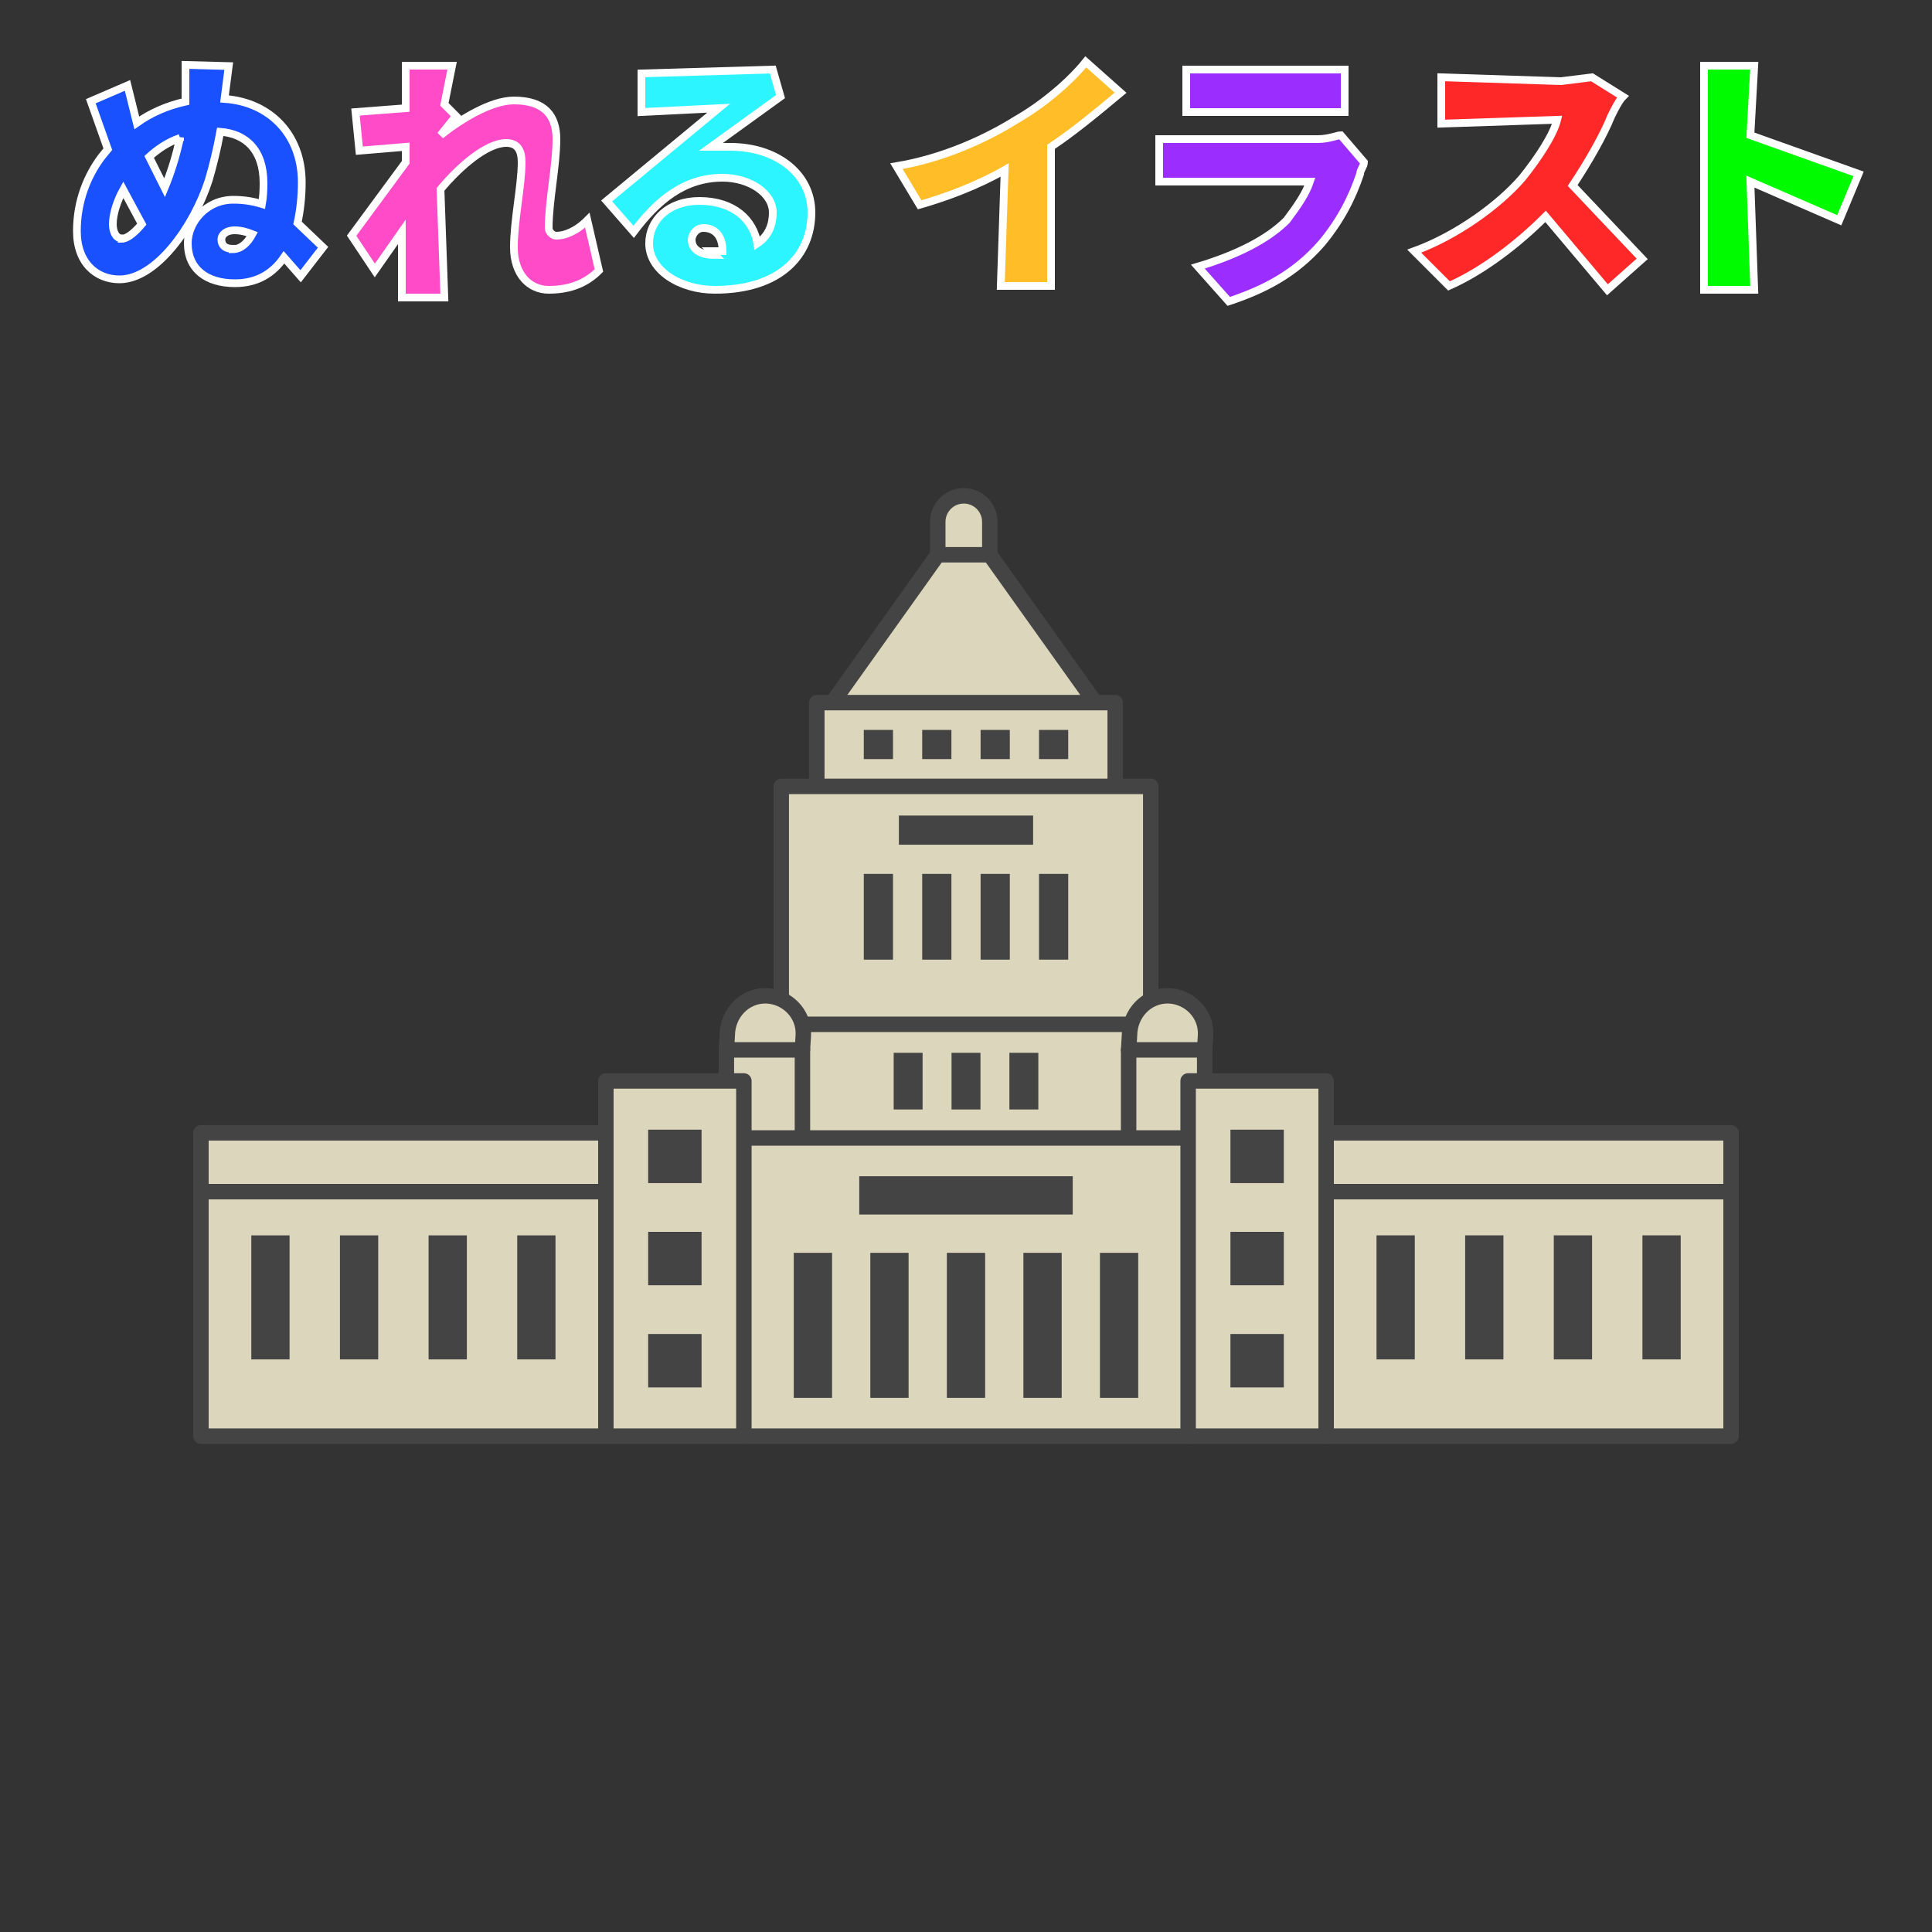 <?xml version="1.0" encoding="UTF-8" standalone="no"?>
<svg
   xmlns:dc="http://purl.org/dc/elements/1.1/"
   xmlns:cc="http://creativecommons.org/ns#"
   xmlns:rdf="http://www.w3.org/1999/02/22-rdf-syntax-ns#"
   xmlns:svg="http://www.w3.org/2000/svg"
   xmlns="http://www.w3.org/2000/svg"
   id="svg92"
   version="1.1"
   style="overflow:visible"
   viewBox="-250 -250 500 500"
   height="2000px"
   width="2000px">
  <rect x="-250" y="-250" width="500" height="500" fill="#333333" stroke="none"/>
  <defs
     id="defs96" />
  <rect
     id="rect2"
     fill-opacity="0"
     fill="rgb(0,0,0)"
     height="500"
     width="500"
     y="-250"
     x="-250" />
  <svg
     id="svg74"
     version="1.1"
     y="-250"
     x="-250"
     viewBox="-250 -250 500 500"
     height="500"
     width="500"
     style="overflow:visible">
    <g
       style="fill:#ffffff;stroke-linejoin:round"
       id="g72">
      <path
         style="fill:#dcd6bc;fill-opacity:1;stroke:#444444;stroke-width:4;stroke-linecap:butt;stroke-linejoin:round;stroke-opacity:1"
         id="path4"
         d="m -0.572,-115.884 35.906,50.374 h -71.812 z" />
      <path
         style="fill:#dcd6bc;fill-opacity:1;stroke:#444444;stroke-width:4;stroke-linecap:butt;stroke-linejoin:round;stroke-opacity:1"
         id="path6"
         d="m -7.308,-114.918 v 8.485 H 6.165 v -8.485 c 0,-3.745 -3.006,-6.759 -6.738,-6.759 -3.732,-1e-5 -6.736,3.014 -6.736,6.759 z" />
      <path
         style="fill:#dcd6bc;fill-opacity:1;stroke:none;stroke-linecap:butt;stroke-linejoin:round"
         id="path8"
         d="m -38.613,-68.157 h 77.226 v 28.955 H -38.613 Z" />
      <path
         style="fill:#444444;fill-opacity:1;stroke:none;stroke-linecap:butt;stroke-linejoin:round"
         id="path10"
         d="m 18.895,-61.096 h 7.558 v 7.549 h -7.558 z m -15.116,0 h 7.558 v 7.549 h -7.558 z m -15.116,0 h 7.558 v 7.549 h -7.558 z m -15.116,0 h 7.558 v 7.549 h -7.558 z" />
      <path
         style="fill:none;stroke:#444444;stroke-width:4;stroke-linecap:butt;stroke-linejoin:round;stroke-opacity:1"
         id="path12"
         d="m -38.613,-68.157 h 77.226 v 28.955 H -38.613 Z" />
      <path
         style="fill:#dcd6bc;fill-opacity:1;stroke:none;stroke-linecap:butt;stroke-linejoin:round"
         id="path14"
         d="M -47.814,-46.486 H 47.815 V 19.513 H -47.814 Z" />
      <path
         style="fill:#444444;fill-opacity:1;stroke:none;stroke-linecap:butt;stroke-linejoin:round"
         id="path16"
         d="m 18.895,-23.84 h 7.558 v 22.196 h -7.558 z m -15.116,0 h 7.558 v 22.196 h -7.558 z m -15.116,0 h 7.558 v 22.196 h -7.558 z m -15.116,0 h 7.558 v 22.196 h -7.558 z" />
      <path
         style="fill:#444444;fill-opacity:1;stroke:none;stroke-linecap:butt;stroke-linejoin:round"
         id="path18"
         d="m -17.368,-38.937 h 34.737 v 7.549 h -34.737 z" />
      <path
         style="fill:none;stroke:#444444;stroke-width:4;stroke-linecap:butt;stroke-linejoin:round;stroke-opacity:1"
         id="path20"
         d="M -47.814,-46.486 H 47.815 V 19.513 H -47.814 Z" />
      <path
         style="fill:#dcd6bc;fill-opacity:1;stroke:none;stroke-linecap:butt;stroke-linejoin:round"
         id="path22"
         d="m -47.814,15.099 h 95.629 v 34.864 H -47.814 Z" />
      <path
         style="fill:#444444;fill-opacity:1;stroke:none;stroke-linecap:butt;stroke-linejoin:round"
         id="path24"
         d="m -18.719,22.461 h 7.488 V 37.139 H -18.719 Z m 29.951,0 h 7.488 V 37.139 H 11.232 Z m -14.976,0 H 3.744 V 37.139 H -3.743 Z" />
      <path
         style="fill:none;stroke:#444444;stroke-width:4;stroke-linecap:butt;stroke-linejoin:round;stroke-opacity:1"
         id="path26"
         d="m -47.814,15.099 h 95.629 v 34.864 H -47.814 Z" />
      <path
         style="fill:#dcd6bc;fill-opacity:1;stroke:#444444;stroke-width:4;stroke-linecap:butt;stroke-linejoin:round;stroke-opacity:1"
         id="path28"
         d="m -51.95,7.71 c -5.452,0 -9.793,4.577 -9.841,10.265 l -0.224,3.727 9.815,4.337 9.869,-4.337 0.224,-3.727 c 0.341,-5.677 -4.391,-10.265 -9.844,-10.265 z" />
      <path
         style="fill:#dcd6bc;fill-opacity:1;stroke:#444444;stroke-width:4;stroke-linecap:butt;stroke-linejoin:round;stroke-opacity:1"
         id="path30"
         d="m -62.014,21.702 h 19.684 v 27.078 h -19.684 z" />
      <path
         style="fill:#dcd6bc;fill-opacity:1;stroke:#444444;stroke-width:4;stroke-linecap:butt;stroke-linejoin:round;stroke-opacity:1"
         id="path32"
         d="m 52.153,7.71 c -5.452,0 -9.793,4.577 -9.841,10.265 l -0.224,3.727 9.986,4.827 9.698,-4.827 0.224,-3.727 c 0.341,-5.677 -4.391,-10.265 -9.844,-10.265 z" />
      <path
         style="fill:#dcd6bc;fill-opacity:1;stroke:#444444;stroke-width:4;stroke-linecap:butt;stroke-linejoin:round;stroke-opacity:1"
         id="path34"
         d="M 42.088,21.702 H 61.772 V 48.78 H 42.088 Z" />
      <path
         style="fill:#dcd6bc;fill-opacity:1;stroke:#444444;stroke-width:4;stroke-linecap:butt;stroke-linejoin:round;stroke-opacity:1"
         id="path36"
         d="M 85.087,43.177 H 198 V 58.406 L 145.732,69.478 85.087,58.406 Z" />
      <path
         style="fill:#dcd6bc;fill-opacity:1;stroke:none;stroke-linecap:butt;stroke-linejoin:round"
         id="path38"
         d="M 93.203,58.406 H 198 v 63.271 H 93.203 l -11.806,-34.186 z" />
      <path
         style="fill:none;stroke:#444444;stroke-width:4;stroke-linecap:butt;stroke-linejoin:round;stroke-opacity:1"
         id="path40"
         d="M 93.203,58.406 H 198 v 63.271 H 93.203 l -11.806,-34.186 z" />
      <path
         style="fill:#444444;fill-opacity:1;stroke:none;stroke-linecap:butt;stroke-linejoin:round"
         id="path42"
         d="m 175.06,69.713 h 9.905 v 32.099 H 175.06 Z m -22.94,0 h 9.905 v 32.099 h -9.905 z m -22.94,0 h 9.905 v 32.099 h -9.905 z m -22.94,0 h 9.905 v 32.099 h -9.905 z" />
      <path
         style="fill:#dcd6bc;fill-opacity:1;stroke:#444444;stroke-width:4;stroke-linecap:butt;stroke-linejoin:round;stroke-opacity:1"
         id="path44"
         d="M -198,43.177 H -85.087 V 58.406 L -145.354,68.74 -198,58.406 Z" />
      <path
         style="fill:#dcd6bc;fill-opacity:1;stroke:none;stroke-linecap:butt;stroke-linejoin:round"
         id="path46"
         d="m -198,58.406 104.797,1e-5 11.068,27.978 -11.068,35.293 -104.797,-1e-5 z" />
      <path
         style="fill:#444444;fill-opacity:1;stroke:none;stroke-linecap:butt;stroke-linejoin:round"
         id="path48"
         d="m -116.143,69.713 h 9.905 v 32.099 h -9.905 z m -22.94,0 h 9.905 v 32.099 h -9.905 z m -22.94,0 h 9.905 v 32.099 h -9.905 z m -22.94,0 h 9.905 v 32.099 h -9.905 z" />
      <path
         style="fill:none;stroke:#444444;stroke-width:4;stroke-linecap:butt;stroke-linejoin:round;stroke-opacity:1"
         id="path50"
         d="m -198,58.406 104.797,1e-5 11.068,27.978 -11.068,35.293 -104.797,-1e-5 z" />
      <path
         style="fill:#dcd6bc;fill-opacity:1;stroke:none;stroke-linecap:butt;stroke-linejoin:round"
         id="path52"
         d="M -57.486,44.501 H 57.486 L 68.434,82.626 57.486,121.676 H -57.486 L -68.185,86.383 Z" />
      <path
         style="fill:#444444;fill-opacity:1;stroke:none;stroke-linecap:butt;stroke-linejoin:round"
         id="path54"
         d="m 27.626,54.41 v 9.909 h -55.252 V 54.41 Z" />
      <path
         style="fill:#444444;fill-opacity:1;stroke:none;stroke-linecap:butt;stroke-linejoin:round"
         id="path56"
         d="m -44.571,74.228 h 9.905 v 37.54 H -44.571 Z m 79.237,0 h 9.905 v 37.54 H 34.666 Z m -19.809,0 h 9.905 v 37.54 H 14.857 Z m -19.809,0 h 9.905 v 37.54 H -4.952 Z m -19.809,0 h 9.905 v 37.54 h -9.905 z" />
      <path
         style="fill:none;stroke:#444444;stroke-width:4;stroke-linecap:butt;stroke-linejoin:round;stroke-opacity:1"
         id="path58"
         d="M -57.486,44.501 H 57.486 L 68.434,82.626 57.486,121.676 H -57.486 L -68.185,86.383 Z" />
      <path
         style="fill:#dcd6bc;fill-opacity:1;stroke:none;stroke-linecap:butt;stroke-linejoin:round"
         id="path60"
         d="m -93.203,29.75 h 35.717 v 91.927 h -35.717 z" />
      <path
         style="fill:#444444;fill-opacity:1;stroke:none;stroke-linecap:butt;stroke-linejoin:round"
         id="path62"
         d="m -82.255,95.238 h 13.82 v 13.826 H -82.255 Z m 0,-26.438 h 13.82 V 82.626 H -82.255 Z m 0,-26.438 h 13.82 V 56.188 H -82.255 Z" />
      <path
         style="fill:none;stroke:#444444;stroke-width:4;stroke-linecap:butt;stroke-linejoin:round;stroke-opacity:1"
         id="path64"
         d="m -93.203,29.75 h 35.717 v 91.927 h -35.717 z" />
      <path
         style="fill:#dcd6bc;fill-opacity:1;stroke:none;stroke-linecap:butt;stroke-linejoin:round"
         id="path66"
         d="m 57.486,29.75 h 35.717 v 91.926 h -35.717 z" />
      <path
         style="fill:#444444;fill-opacity:1;stroke:none;stroke-linecap:butt;stroke-linejoin:round"
         id="path68"
         d="M 82.255,95.238 H 68.435 v 13.826 H 82.255 Z m 0,-26.438 H 68.435 V 82.626 H 82.255 Z m 0,-26.438 H 68.435 V 56.188 H 82.255 Z" />
      <path
         style="fill:none;stroke:#444444;stroke-width:4;stroke-linecap:butt;stroke-linejoin:round;stroke-opacity:1"
         id="path70"
         d="m 57.486,29.75 h 35.717 v 91.926 h -35.717 z" />
    </g>
  </svg>
  <g
     style="stroke:#ffffff;stroke-width:2"
     id="g90">
    <path
       style="fill:#1950ff"
       id="path76"
       d="m -189.8,-185.6 c -1.9,0 -2.9,-0.9 -2.9,-2.4 0,-1.4 1.4,-2.4 3.4,-2.4 1.6,0 3.1,0.4 4.6,1 -1.3,2.4 -3,3.9 -5.1,3.9 z m -28.7,-2.7 c -1.6,0 -2.3,-1.9 -2.3,-3.7 0,-2.6 1.1,-6 2.7,-8.9 l 4.8,8.9 c -2,2.4 -3.9,3.8 -5.2,3.8 z m 15.1,-26.1 c -1,4.7 -2.3,8.9 -4,13 l -4,-8 c 2.2,-2 4.8,-3.8 8,-4.9 z m 37,28.4 -6.6,-6.3 c 0.7,-3.2 1.1,-6.8 1.1,-10.5 0,-12.4 -8.3,-20.8 -20,-21.6 l 1.1,-8.5 -11.2,-0.3 v 9.5 c -4.9,1.1 -9.1,3 -12.6,5.5 l -2.4,-9.7 -9.5,4.1 4.4,12.4 c -0.6,0.7 -1.1,1.4 -1.7,2.1 -3.5,4.7 -6.3,11.2 -6.3,19.1 0,8.3 5.1,12.5 11,12.5 9.5,0 19.2,-13.6 23.1,-25.6 1.1,-3.7 2.2,-8.2 3,-12.6 6.5,0.5 11.2,4.6 11.2,13.3 0,1.8 -0.1,3.7 -0.4,5.4 -2.3,-0.7 -4.7,-1.1 -7.4,-1.1 -7.2,0 -11.8,6 -11.8,11.2 0,6.8 4.9,10.4 12.2,10.4 5.8,0 9.9,-2.6 12.7,-6.7 l 4.3,4.9 z" />
    <path
       style="fill:#ff4bc8"
       id="path78"
       d="m -98,-193 c -3,3 -6,4 -8,4 -1,0 -2,-1 -2,-2 0,-7 2,-16 2,-23 0,-6 -3,-10 -11,-10 -6,0 -14,5 -19,9 l 4,-5 -3,-3 2,-10 h -12 v 11 l -13,1 1,10 12,-1 v 4 l -14,19 6,9 7,-10 v 17 h 11 l -1,-28 c 5,-6 12,-12 17,-12 3,0 4,2 4,5 0,6 -2,15 -2,22 0,7 4,11 9,11 6,0 10,-2 13,-5 z" />
    <path
       style="fill:#2df5ff"
       id="path80"
       d="m -65,-184 c -3,0 -6,-1 -6,-4 0,-1 1,-3 3,-3 3,0 5,2 5,6 -1,0 -2,0 -3,0 z m 15,-48 -34,1 v 10 l 20,-1 -29,24 7,8 c 6,-8 13,-14 23,-14 7,0 13,4 13,9 0,3 -1,6 -4,8 -1,-6 -6,-11 -15,-11 -8,0 -13,5 -13,11 0,7 8,12 17,12 17,0 25,-9 25,-20 0,-10 -9,-17 -21,-17 -2,0 -3,0 -5,0 l 18,-13 z" />
    <path
       style="fill:#ffbe28"
       id="path82"
       d="m 22,-212 c 6,-4 12,-9 18,-14 l -9,-8 c -4,5 -11,11 -18,15 -8,5 -19,10 -31,12 l 6,10 c 7,-2 15,-5 22,-9 l -1,30 h 13 z" />
    <path
       style="fill:#9b2dff"
       id="path84"
       d="m 97,-215 c -1,0 -3,1 -6,1 H 50 v 11 h 39 c -1,3 -3,6 -6,10 -5,5 -13,9 -23,12 l 8,9 c 9,-3 17,-7 24,-15 5,-6 8,-12 10,-18 0,-1 1,-2 1,-3 z m -40,-6 h 41 v -11 H 57 Z" />
    <path
       style="fill:#ff2828"
       id="path86"
       d="m 162,-230 -8,1 -31,-1 v 12 l 30,-1 c -1,4 -5,10 -9,15 -6,7 -17,15 -28,19 l 9,9 c 9,-4 18,-11 25,-18 l 16,19 9,-8 -18,-19 c 4,-6 8,-13 10,-18 1,-2 2,-4 3,-5 z" />
    <path
       style="fill:#00fa00"
       id="path88"
       d="m 231,-205 -28,-10 1,-18 h -13 v 58 h 13 l -1,-28 23,10 z" />
  </g>
</svg>
